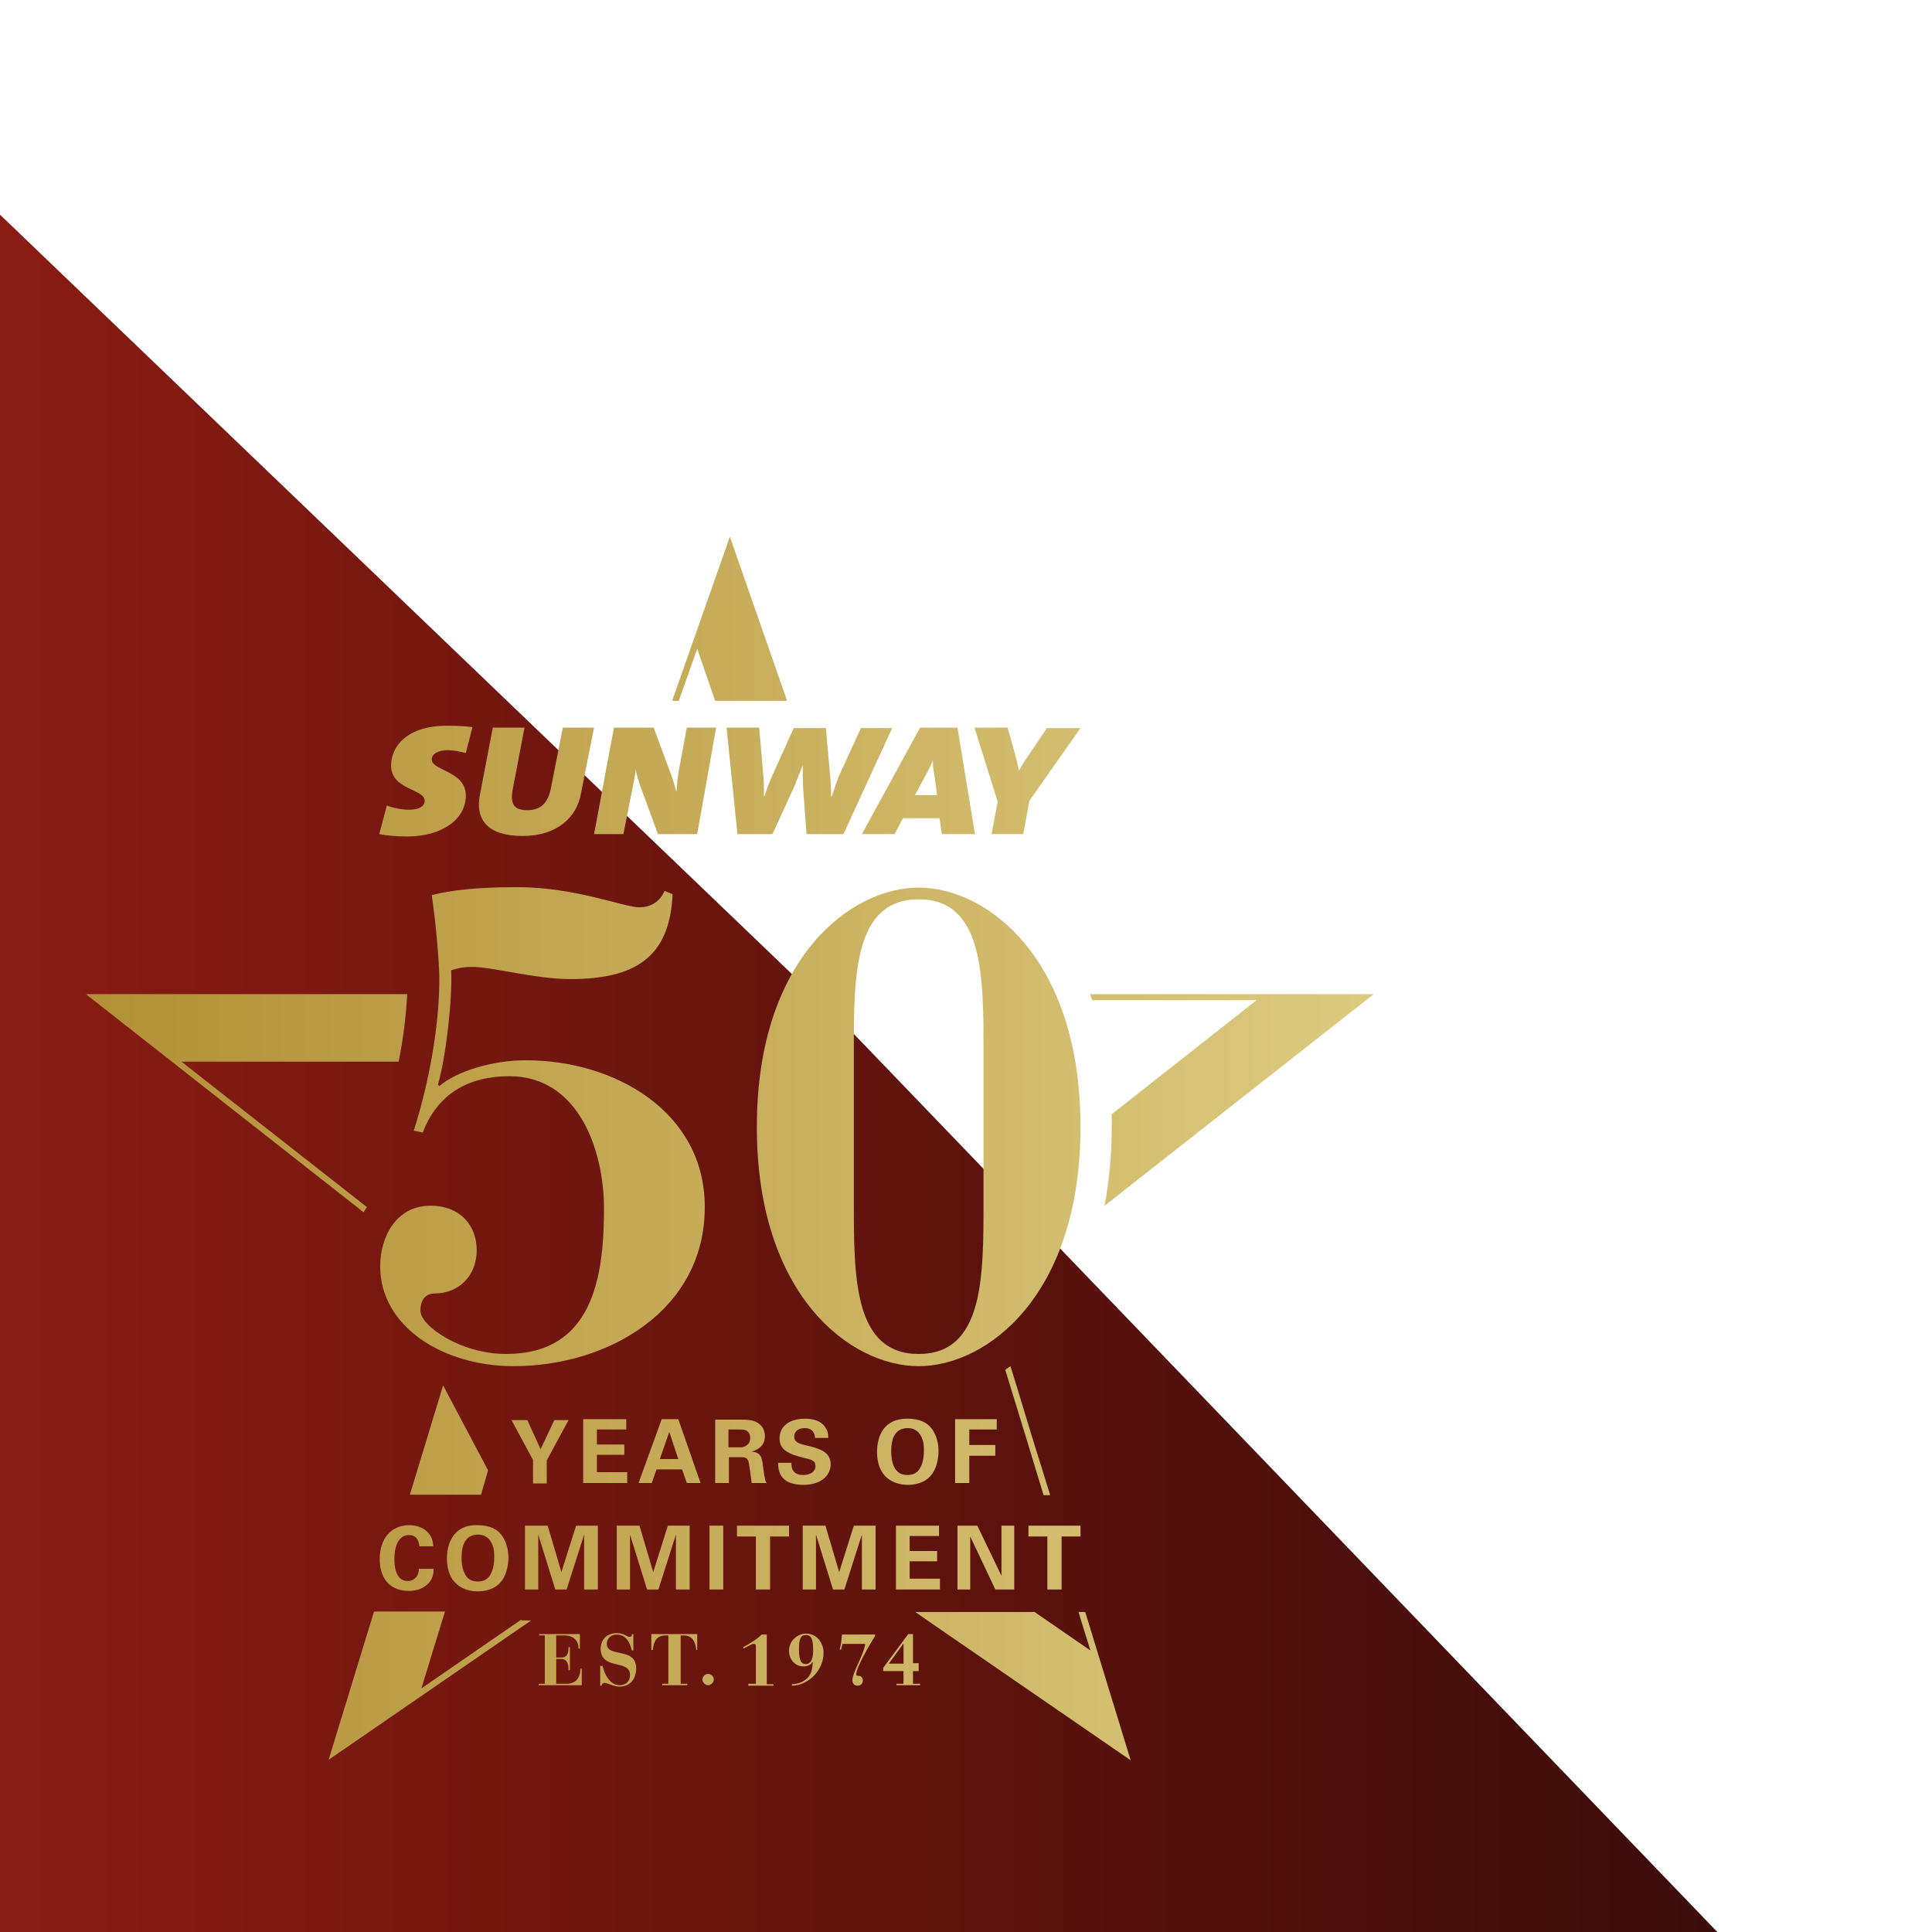 <svg width="180px" height="180px" version="1.1" xmlns="http://www.w3.org/2000/svg" xmlns:xlink="http://www.w3.org/1999/xlink" xml:space="preserve" style="fill-rule:evenodd;clip-rule:evenodd;stroke-linejoin:round;stroke-miterlimit:2;"><path d="M0,20L78.919,95.676L160,180L0,180L0,20Z" style="fill:url(#_Linear1);fill-rule:nonzero;"/><path d="M34.187,112.464C34.054,112.639 33.966,112.77 33.878,112.945L8,92.619L37.934,92.619C37.846,94.542 37.581,96.728 37.14,98.913L16.905,98.913L34.187,112.464ZM117.067,93.187L103.577,103.809L103.577,104.946C103.577,107.699 103.312,110.147 102.915,112.333L128,92.619L101.549,92.619C101.637,92.794 101.681,93.012 101.769,93.187L117.067,93.187ZM47.633,132.265L49.661,136.025L49.661,138.21L50.939,138.21L50.939,136.068L52.967,132.309L51.644,132.309L50.366,135.019L49.132,132.309L47.633,132.309L47.633,132.265ZM54.334,138.166L58.434,138.166L58.434,137.161L55.612,137.161L55.612,135.544L58.169,135.544L58.169,134.582L55.612,134.582L55.612,133.183L58.345,133.183L58.345,132.222L54.334,132.222L54.334,138.166ZM61.652,132.222L59.492,138.166L60.726,138.166L61.167,136.899L63.547,136.899L63.988,138.166L65.267,138.166L63.195,132.222L61.652,132.222ZM61.475,135.937L62.357,133.402L63.195,135.937L61.475,135.937ZM66.589,138.166L67.912,138.166L67.912,135.762L69.058,135.762C69.278,135.762 69.587,135.762 69.719,136.112C69.808,136.331 69.984,137.86 70.028,138.166L71.439,138.166C71.351,138.079 71.306,137.992 71.262,137.729C71.218,137.554 71.174,137.292 71.086,136.593C70.998,135.806 70.91,135.325 70.028,135.238C70.337,135.15 71.262,134.888 71.262,133.795C71.262,133.402 71.13,132.965 70.733,132.659C70.248,132.265 69.587,132.265 68.926,132.265L66.633,132.265L66.633,138.166L66.589,138.166ZM67.868,133.183L68.749,133.183C69.146,133.183 69.411,133.183 69.587,133.314C69.719,133.402 69.896,133.577 69.896,133.97C69.896,134.407 69.675,134.582 69.543,134.669C69.323,134.844 69.058,134.844 68.882,134.844L67.868,134.844L67.868,133.183ZM72.497,136.287C72.497,136.855 72.541,138.341 74.833,138.341C76.508,138.341 77.39,137.467 77.39,136.418C77.39,135.281 76.376,134.975 75.318,134.713C74.436,134.495 73.996,134.407 73.996,133.839C73.996,133.358 74.392,133.052 74.966,133.052C75.847,133.052 75.935,133.752 75.935,133.97L77.17,133.97C77.17,133.752 77.17,133.314 76.817,132.877C76.376,132.309 75.627,132.178 75.01,132.178C73.334,132.178 72.629,133.052 72.629,134.014C72.629,135.063 73.423,135.456 74.833,135.806C75.583,135.981 75.979,136.068 75.979,136.593C75.979,137.074 75.539,137.423 74.833,137.423C73.731,137.423 73.731,136.593 73.731,136.287L72.497,136.287ZM81.711,135.281C81.711,135.806 81.799,136.811 82.46,137.511C82.989,138.079 83.783,138.341 84.576,138.341C85.061,138.341 86.031,138.254 86.692,137.511C87.177,136.986 87.442,136.068 87.442,135.194C87.442,134.626 87.309,133.664 86.692,132.965C86.119,132.309 85.237,132.178 84.576,132.178C82.416,132.134 81.711,133.708 81.711,135.281ZM83.033,135.238C83.033,134.582 83.121,133.926 83.474,133.533C83.694,133.227 84.091,133.052 84.576,133.052C85.193,133.052 85.678,133.358 85.943,134.101C86.075,134.451 86.075,134.888 86.075,135.15C86.075,136.112 85.855,136.549 85.678,136.855C85.458,137.205 85.061,137.423 84.576,137.423C83.959,137.423 83.694,137.205 83.474,136.942C83.121,136.462 83.033,135.806 83.033,135.238ZM88.985,138.166L90.307,138.166L90.307,135.631L92.732,135.631L92.732,134.626L90.307,134.626L90.307,133.183L92.864,133.183L92.864,132.222L88.985,132.222L88.985,138.166ZM40.359,144.067C40.359,142.887 39.433,142.1 38.11,142.1C36.435,142.1 35.377,143.368 35.377,145.248C35.377,146.734 36.038,148.22 38.11,148.22C38.639,148.22 39.345,148.089 39.874,147.564C40.359,147.084 40.403,146.515 40.403,146.166L39.036,146.166C38.992,146.952 38.507,147.302 37.978,147.302C36.744,147.302 36.744,145.597 36.744,145.248C36.744,144.024 37.14,143.018 38.11,143.018C38.992,143.018 39.036,143.849 39.08,144.067L40.359,144.067ZM41.637,145.204C41.637,145.729 41.725,146.734 42.387,147.433C42.916,148.002 43.709,148.264 44.503,148.264C44.987,148.264 45.957,148.176 46.619,147.433C47.104,146.909 47.368,145.991 47.368,145.117C47.368,144.548 47.236,143.587 46.619,142.887C46.046,142.232 45.164,142.1 44.503,142.1C42.387,142.013 41.637,143.63 41.637,145.204ZM43.004,145.16C43.004,144.505 43.092,143.849 43.445,143.456C43.665,143.15 44.062,142.975 44.547,142.975C45.164,142.975 45.649,143.281 45.913,144.024C46.046,144.373 46.046,144.811 46.046,145.073C46.046,146.035 45.825,146.472 45.649,146.778C45.428,147.127 45.032,147.346 44.547,147.346C43.93,147.346 43.665,147.127 43.445,146.865C43.092,146.34 43.004,145.729 43.004,145.16ZM48.911,148.089L50.146,148.089L50.146,142.975L51.733,148.089L52.791,148.089L54.422,142.975L54.422,148.089L55.7,148.089L55.7,142.144L53.672,142.144L52.306,146.472L51.027,142.144L48.911,142.144L48.911,148.089ZM57.464,148.089L58.698,148.089L58.698,142.975L60.285,148.089L61.343,148.089L62.974,142.975L62.974,148.089L64.253,148.089L64.253,142.144L62.225,142.144L60.858,146.472L59.58,142.144L57.464,142.144L57.464,148.089ZM66.104,148.089L67.383,148.089L67.383,142.144L66.104,142.144L66.104,148.089ZM70.425,148.089L71.747,148.089L71.747,143.15L73.511,143.15L73.511,142.144L68.661,142.144L68.661,143.15L70.425,143.15L70.425,148.089ZM74.789,148.089L76.024,148.089L76.024,142.975L77.611,148.089L78.669,148.089L80.3,142.975L80.3,148.089L81.578,148.089L81.578,142.144L79.55,142.144L78.184,146.472L76.905,142.144L74.789,142.144L74.789,148.089ZM83.474,148.089L87.574,148.089L87.574,147.084L84.752,147.084L84.752,145.466L87.309,145.466L87.309,144.505L84.752,144.505L84.752,143.106L87.486,143.106L87.486,142.144L83.474,142.144L83.474,148.089ZM89.205,148.089L90.395,148.089L90.395,143.15L92.732,148.089L94.495,148.089L94.495,142.144L93.305,142.144L93.305,146.821L91.057,142.144L89.205,142.144L89.205,148.089ZM97.581,148.089L98.904,148.089L98.904,143.15L100.667,143.15L100.667,142.144L95.818,142.144L95.818,143.15L97.581,143.15L97.581,148.089ZM47.633,132.265L49.661,136.025L49.661,138.21L50.939,138.21L50.939,136.068L52.967,132.309L51.644,132.309L50.366,135.019L49.132,132.309L47.633,132.309L47.633,132.265ZM54.334,138.166L58.434,138.166L58.434,137.161L55.612,137.161L55.612,135.544L58.169,135.544L58.169,134.582L55.612,134.582L55.612,133.183L58.345,133.183L58.345,132.222L54.334,132.222L54.334,138.166ZM61.652,132.222L59.492,138.166L60.726,138.166L61.167,136.899L63.547,136.899L63.988,138.166L65.267,138.166L63.195,132.222L61.652,132.222ZM61.475,135.937L62.357,133.402L63.195,135.937L61.475,135.937ZM66.589,138.166L67.912,138.166L67.912,135.762L69.058,135.762C69.278,135.762 69.587,135.762 69.719,136.112C69.808,136.331 69.984,137.86 70.028,138.166L71.439,138.166C71.351,138.079 71.306,137.992 71.262,137.729C71.218,137.554 71.174,137.292 71.086,136.593C70.998,135.806 70.91,135.325 70.028,135.238C70.337,135.15 71.262,134.888 71.262,133.795C71.262,133.402 71.13,132.965 70.733,132.659C70.248,132.265 69.587,132.265 68.926,132.265L66.633,132.265L66.633,138.166L66.589,138.166ZM67.868,133.183L68.749,133.183C69.146,133.183 69.411,133.183 69.587,133.314C69.719,133.402 69.896,133.577 69.896,133.97C69.896,134.407 69.675,134.582 69.543,134.669C69.323,134.844 69.058,134.844 68.882,134.844L67.868,134.844L67.868,133.183ZM72.497,136.287C72.497,136.855 72.541,138.341 74.833,138.341C76.508,138.341 77.39,137.467 77.39,136.418C77.39,135.281 76.376,134.975 75.318,134.713C74.436,134.495 73.996,134.407 73.996,133.839C73.996,133.358 74.392,133.052 74.966,133.052C75.847,133.052 75.935,133.752 75.935,133.97L77.17,133.97C77.17,133.752 77.17,133.314 76.817,132.877C76.376,132.309 75.627,132.178 75.01,132.178C73.334,132.178 72.629,133.052 72.629,134.014C72.629,135.063 73.423,135.456 74.833,135.806C75.583,135.981 75.979,136.068 75.979,136.593C75.979,137.074 75.539,137.423 74.833,137.423C73.731,137.423 73.731,136.593 73.731,136.287L72.497,136.287ZM81.711,135.281C81.711,135.806 81.799,136.811 82.46,137.511C82.989,138.079 83.783,138.341 84.576,138.341C85.061,138.341 86.031,138.254 86.692,137.511C87.177,136.986 87.442,136.068 87.442,135.194C87.442,134.626 87.309,133.664 86.692,132.965C86.119,132.309 85.237,132.178 84.576,132.178C82.416,132.134 81.711,133.708 81.711,135.281ZM83.033,135.238C83.033,134.582 83.121,133.926 83.474,133.533C83.694,133.227 84.091,133.052 84.576,133.052C85.193,133.052 85.678,133.358 85.943,134.101C86.075,134.451 86.075,134.888 86.075,135.15C86.075,136.112 85.855,136.549 85.678,136.855C85.458,137.205 85.061,137.423 84.576,137.423C83.959,137.423 83.694,137.205 83.474,136.942C83.121,136.462 83.033,135.806 83.033,135.238ZM88.985,138.166L90.307,138.166L90.307,135.631L92.732,135.631L92.732,134.626L90.307,134.626L90.307,133.183L92.864,133.183L92.864,132.222L88.985,132.222L88.985,138.166ZM40.359,144.067C40.359,142.887 39.433,142.1 38.11,142.1C36.435,142.1 35.377,143.368 35.377,145.248C35.377,146.734 36.038,148.22 38.11,148.22C38.639,148.22 39.345,148.089 39.874,147.564C40.359,147.084 40.403,146.515 40.403,146.166L39.036,146.166C38.992,146.952 38.507,147.302 37.978,147.302C36.744,147.302 36.744,145.597 36.744,145.248C36.744,144.024 37.14,143.018 38.11,143.018C38.992,143.018 39.036,143.849 39.08,144.067L40.359,144.067ZM41.637,145.204C41.637,145.729 41.725,146.734 42.387,147.433C42.916,148.002 43.709,148.264 44.503,148.264C44.987,148.264 45.957,148.176 46.619,147.433C47.104,146.909 47.368,145.991 47.368,145.117C47.368,144.548 47.236,143.587 46.619,142.887C46.046,142.232 45.164,142.1 44.503,142.1C42.387,142.013 41.637,143.63 41.637,145.204ZM43.004,145.16C43.004,144.505 43.092,143.849 43.445,143.456C43.665,143.15 44.062,142.975 44.547,142.975C45.164,142.975 45.649,143.281 45.913,144.024C46.046,144.373 46.046,144.811 46.046,145.073C46.046,146.035 45.825,146.472 45.649,146.778C45.428,147.127 45.032,147.346 44.547,147.346C43.93,147.346 43.665,147.127 43.445,146.865C43.092,146.34 43.004,145.729 43.004,145.16ZM48.911,148.089L50.146,148.089L50.146,142.975L51.733,148.089L52.791,148.089L54.422,142.975L54.422,148.089L55.7,148.089L55.7,142.144L53.672,142.144L52.306,146.472L51.027,142.144L48.911,142.144L48.911,148.089ZM57.464,148.089L58.698,148.089L58.698,142.975L60.285,148.089L61.343,148.089L62.974,142.975L62.974,148.089L64.253,148.089L64.253,142.144L62.225,142.144L60.858,146.472L59.58,142.144L57.464,142.144L57.464,148.089ZM66.104,148.089L67.383,148.089L67.383,142.144L66.104,142.144L66.104,148.089ZM70.425,148.089L71.747,148.089L71.747,143.15L73.511,143.15L73.511,142.144L68.661,142.144L68.661,143.15L70.425,143.15L70.425,148.089ZM74.789,148.089L76.024,148.089L76.024,142.975L77.611,148.089L78.669,148.089L80.3,142.975L80.3,148.089L81.578,148.089L81.578,142.144L79.55,142.144L78.184,146.472L76.905,142.144L74.789,142.144L74.789,148.089ZM83.474,148.089L87.574,148.089L87.574,147.084L84.752,147.084L84.752,145.466L87.309,145.466L87.309,144.505L84.752,144.505L84.752,143.106L87.486,143.106L87.486,142.144L83.474,142.144L83.474,148.089ZM89.205,148.089L90.395,148.089L90.395,143.15L92.732,148.089L94.495,148.089L94.495,142.144L93.305,142.144L93.305,146.821L91.057,142.144L89.205,142.144L89.205,148.089ZM97.581,148.089L98.904,148.089L98.904,143.15L100.667,143.15L100.667,142.144L95.818,142.144L95.818,143.15L97.581,143.15L97.581,148.089ZM50.19,156.875L50.763,156.875L50.763,152.373L50.234,152.373L50.234,152.242L54.025,152.242L54.025,153.597L53.893,153.597L53.893,153.509C53.893,152.897 53.452,152.373 52.614,152.373L51.821,152.373L51.821,154.427L52.306,154.427C52.747,154.427 52.967,154.165 52.967,153.553L52.967,153.465L53.099,153.465L53.099,155.607L52.967,155.607L52.967,155.433C52.967,154.952 52.747,154.558 52.306,154.558L51.821,154.558L51.821,156.875L52.791,156.875C53.893,156.875 54.069,155.957 54.069,155.564L54.069,155.476L54.201,155.476L54.201,157.006L50.19,157.006L50.19,156.875ZM55.921,155.214L56.141,155.214C56.317,155.957 56.802,157.006 57.728,157.006C58.301,157.006 58.698,156.656 58.698,156.044C58.698,154.558 55.965,155.651 55.965,153.597C55.965,152.722 56.582,152.154 57.464,152.154C58.169,152.154 58.389,152.504 58.654,152.504C58.874,152.504 58.874,152.329 58.874,152.242L59.007,152.242L59.007,153.771L58.874,153.771C58.698,153.072 58.345,152.285 57.464,152.285C56.935,152.285 56.538,152.635 56.538,153.16C56.538,154.471 59.271,153.422 59.271,155.433C59.271,156.482 58.654,157.137 57.728,157.137C57.155,157.137 56.582,156.788 56.317,156.788C56.141,156.788 56.053,156.919 56.053,157.05L55.921,157.05L55.921,155.214ZM61.652,156.875L62.269,156.875L62.269,152.373L62.004,152.373C61.123,152.373 60.902,152.985 60.814,153.728L60.682,153.728L60.682,152.242L64.958,152.242L64.958,153.728L64.87,153.728C64.782,152.985 64.561,152.373 63.68,152.373L63.415,152.373L63.415,156.875L64.032,156.875L64.032,157.006L61.696,157.006L61.696,156.875L61.652,156.875ZM65.972,155.957C66.281,155.957 66.501,156.219 66.501,156.482C66.501,156.744 66.237,157.006 65.972,157.006C65.708,157.006 65.443,156.744 65.443,156.482C65.443,156.219 65.664,155.957 65.972,155.957ZM69.719,156.875L70.425,156.875L70.425,153.422C70.425,153.203 70.381,153.16 70.204,153.16C70.116,153.16 70.028,153.203 69.852,153.291L69.278,153.597L69.234,153.465C69.896,153.116 70.645,152.635 70.954,152.285L71.439,152.285L71.439,156.919L72.056,156.919L72.056,157.05L69.719,157.05L69.719,156.875ZM73.819,156.919C74.613,156.875 75.406,156.482 75.627,155.607C75.715,155.258 75.715,154.995 75.715,154.777C75.583,155.127 75.23,155.258 74.833,155.258C74.128,155.258 73.511,154.646 73.511,153.815C73.511,152.81 74.348,152.198 75.098,152.198C76.112,152.198 76.729,153.072 76.729,153.99C76.729,155.651 75.274,157.05 73.775,157.05L73.775,156.919L73.819,156.919ZM75.098,155.039C75.495,155.039 75.759,154.602 75.759,153.859C75.759,153.028 75.715,152.329 75.098,152.329C74.613,152.329 74.436,152.679 74.436,153.64C74.436,154.646 74.613,155.039 75.098,155.039ZM81.534,152.416C81.137,153.028 79.771,155.345 79.771,156.001C79.771,156.088 79.815,156.132 79.991,156.132C80.212,156.132 80.388,156.307 80.388,156.569C80.388,156.831 80.212,157.05 79.903,157.05C79.55,157.05 79.418,156.788 79.418,156.525C79.418,155.826 80.52,154.077 80.608,153.16L78.492,153.16L78.36,153.684L78.228,153.684C78.36,153.247 78.404,152.766 78.448,152.285L81.534,152.285L81.534,152.416ZM83.518,156.875L84.179,156.875L84.179,155.695L82.284,155.695L82.284,155.389L84.62,152.242L85.061,152.242L85.061,154.952L85.59,154.952L85.59,155.695L85.061,155.695L85.061,156.875L85.722,156.875L85.722,157.006L83.518,157.006L83.518,156.875ZM84.179,153.116L82.813,154.995L84.179,154.995L84.179,153.116ZM55.347,67.791L52.438,67.791L51.336,73.386C51.071,74.741 50.454,75.484 49.132,75.484C47.941,75.484 47.5,74.959 47.765,73.561L48.867,67.791L45.913,67.791L44.723,73.998C44.238,76.358 45.428,77.888 48.691,77.888C51.909,77.888 53.716,76.14 54.113,73.998L55.347,67.791ZM40.226,70.763C40.226,71.812 43.4,71.812 43.4,74.129C43.4,76.314 41.196,77.932 37.934,77.932C36.92,77.932 35.994,77.844 35.333,77.713L36.038,75.047C36.611,75.265 37.405,75.44 38.154,75.44C39.08,75.44 39.565,75.091 39.565,74.61C39.565,73.473 36.435,73.604 36.435,71.331C36.435,69.495 37.978,67.616 41.637,67.616C42.695,67.616 43.4,67.66 44.018,67.747L43.4,70.151C42.827,70.02 42.254,69.889 41.637,69.889C40.755,69.933 40.226,70.239 40.226,70.763ZM64.958,77.713L61.299,77.713L59.712,73.386C59.536,72.905 59.315,72.206 59.227,71.681C59.183,72.074 59.139,72.468 59.007,73.036L58.081,77.713L55.347,77.713L57.199,67.791L60.902,67.791L62.445,71.943C62.666,72.512 62.842,73.124 63.018,73.779C63.063,73.255 63.106,72.643 63.239,71.812L63.988,67.791L66.722,67.791L64.958,77.713ZM78.581,77.713L75.142,77.713L74.833,73.517C74.789,72.818 74.789,71.987 74.789,71.288C74.569,71.812 74.26,72.686 73.952,73.386L71.968,77.713L68.705,77.713L67.691,67.791L70.733,67.791L71.13,72.38C71.174,72.949 71.174,73.561 71.174,74.173L71.218,74.173C71.395,73.648 71.659,72.905 71.879,72.424L73.952,67.834L76.949,67.834L77.346,72.337C77.39,72.774 77.434,73.473 77.434,74.216L77.478,74.216C77.699,73.604 77.963,72.774 78.184,72.249L80.212,67.834L83.121,67.834L78.581,77.713ZM95.906,74.61L95.333,77.713L92.379,77.713L92.952,74.697L90.792,67.791L93.878,67.791L94.495,69.976C94.628,70.501 94.804,71.113 94.936,71.812C95.289,71.113 95.774,70.457 96.126,69.933L97.537,67.834L100.667,67.834L95.906,74.61ZM85.237,74.085L86.251,72.206C86.472,71.812 86.692,71.375 86.913,70.851C86.913,71.288 86.957,71.768 87.045,72.162L87.309,74.085L85.237,74.085ZM85.722,67.791L80.3,77.713L83.342,77.713L84.135,76.227L87.53,76.227L87.75,77.713L90.836,77.713L89.205,67.791L85.722,67.791ZM39.389,105.514C40.755,101.929 43.621,100.268 47.456,100.268C53.937,100.268 56.273,107.219 56.273,112.595C56.273,119.021 55.215,126.146 47.148,126.146C42.916,126.146 39.168,123.523 39.168,122.124C39.168,120.988 39.741,120.507 40.535,120.507C42.739,120.507 44.414,118.846 44.414,116.485C44.414,114.212 42.916,112.333 40.094,112.333C36.964,112.333 35.421,115.174 35.421,117.972C35.421,123.61 41.284,127.282 47.853,127.282C56.67,127.282 65.664,122.081 65.664,112.464C65.664,103.547 57.243,98.782 48.999,98.782C45.825,98.782 42.519,99.831 40.932,101.186L40.799,101.055C41.549,98.52 42.166,93.012 42.034,90.39C42.916,90.127 43.4,90.084 43.974,90.084C45.869,90.084 49.925,91.22 53.099,91.22C59.051,91.22 62.401,89.297 62.666,83.308L61.916,83.002C61.52,83.92 60.726,84.532 59.536,84.532C58.169,84.532 53.584,82.653 48.206,82.653C44.282,82.653 41.946,82.959 40.226,83.396C40.623,86.062 40.932,89.778 40.932,91.264C40.932,95.46 40.006,100.793 38.551,105.339L39.389,105.514ZM100.667,104.989C100.667,89.253 91.938,82.696 85.59,82.696C79.286,82.696 70.513,89.253 70.513,104.989C70.513,120.725 79.242,127.282 85.59,127.282C91.938,127.282 100.667,120.725 100.667,104.989ZM79.55,97.908C79.55,90.914 79.55,83.789 85.59,83.789C91.63,83.789 91.63,90.914 91.63,97.908L91.63,112.027C91.63,119.021 91.63,126.146 85.59,126.146C79.55,126.146 79.55,119.021 79.55,112.027L79.55,97.908ZM39.389,105.514C40.755,101.929 43.621,100.268 47.456,100.268C53.937,100.268 56.273,107.219 56.273,112.595C56.273,119.021 55.215,126.146 47.148,126.146C42.916,126.146 39.168,123.523 39.168,122.124C39.168,120.988 39.741,120.507 40.535,120.507C42.739,120.507 44.414,118.846 44.414,116.485C44.414,114.212 42.916,112.333 40.094,112.333C36.964,112.333 35.421,115.174 35.421,117.972C35.421,123.61 41.284,127.282 47.853,127.282C56.67,127.282 65.664,122.081 65.664,112.464C65.664,103.547 57.243,98.782 48.999,98.782C45.825,98.782 42.519,99.831 40.932,101.186L40.799,101.055C41.549,98.52 42.166,93.012 42.034,90.39C42.916,90.127 43.4,90.084 43.974,90.084C45.869,90.084 49.925,91.22 53.099,91.22C59.051,91.22 62.401,89.297 62.666,83.308L61.916,83.002C61.52,83.92 60.726,84.532 59.536,84.532C58.169,84.532 53.584,82.653 48.206,82.653C44.282,82.653 41.946,82.959 40.226,83.396C40.623,86.062 40.932,89.778 40.932,91.264C40.932,95.46 40.006,100.793 38.551,105.339L39.389,105.514ZM100.667,104.989C100.667,89.253 91.938,82.696 85.59,82.696C79.286,82.696 70.513,89.253 70.513,104.989C70.513,120.725 79.242,127.282 85.59,127.282C91.938,127.282 100.667,120.725 100.667,104.989ZM79.55,97.908C79.55,90.914 79.55,83.789 85.59,83.789C91.63,83.789 91.63,90.914 91.63,97.908L91.63,112.027C91.63,119.021 91.63,126.146 85.59,126.146C79.55,126.146 79.55,119.021 79.55,112.027L79.55,97.908ZM96.171,133.926L94.628,128.856L94.143,127.282C93.966,127.413 93.79,127.501 93.658,127.632L94.319,129.774L95.686,134.232L97.229,139.303L97.846,139.303L96.171,133.926ZM68,50L62.622,65.299L63.239,65.299L64.958,60.447L66.633,65.299L73.334,65.299L68,50ZM48.955,150.974C48.823,150.974 48.647,150.974 48.514,150.93L39.256,157.312L41.417,150.275L41.461,150.143L34.848,150.143L30.616,163.956L49.484,150.974L48.955,150.974ZM105.34,164L101.108,150.187L100.491,150.187L100.667,150.799L101.593,153.771L99.433,152.285L96.391,150.187L85.281,150.187L86.472,151.018L105.34,164ZM41.284,129.074L38.198,139.215L38.198,139.259L44.811,139.259L44.855,139.128L45.472,136.986L41.284,129.074Z" style="fill:url(#_Linear2);fill-rule:nonzero;"/><defs><linearGradient id="_Linear1" x1="0" y1="0" x2="1" y2="0" gradientUnits="userSpaceOnUse" gradientTransform="matrix(159.999,-0.458,0.458,159.999,-1.5972e-08,100)"><stop offset="0" style="stop-color:rgb(138,28,18);stop-opacity:1"/><stop offset="1" style="stop-color:rgb(59,11,9);stop-opacity:1"/></linearGradient><linearGradient id="_Linear2" x1="0" y1="0" x2="1" y2="0" gradientUnits="userSpaceOnUse" gradientTransform="matrix(118.893,0,0,118.893,8.903,106.997)"><stop offset="0" style="stop-color:rgb(179,144,55);stop-opacity:1"/><stop offset="1" style="stop-color:rgb(220,203,127);stop-opacity:1"/></linearGradient></defs></svg>